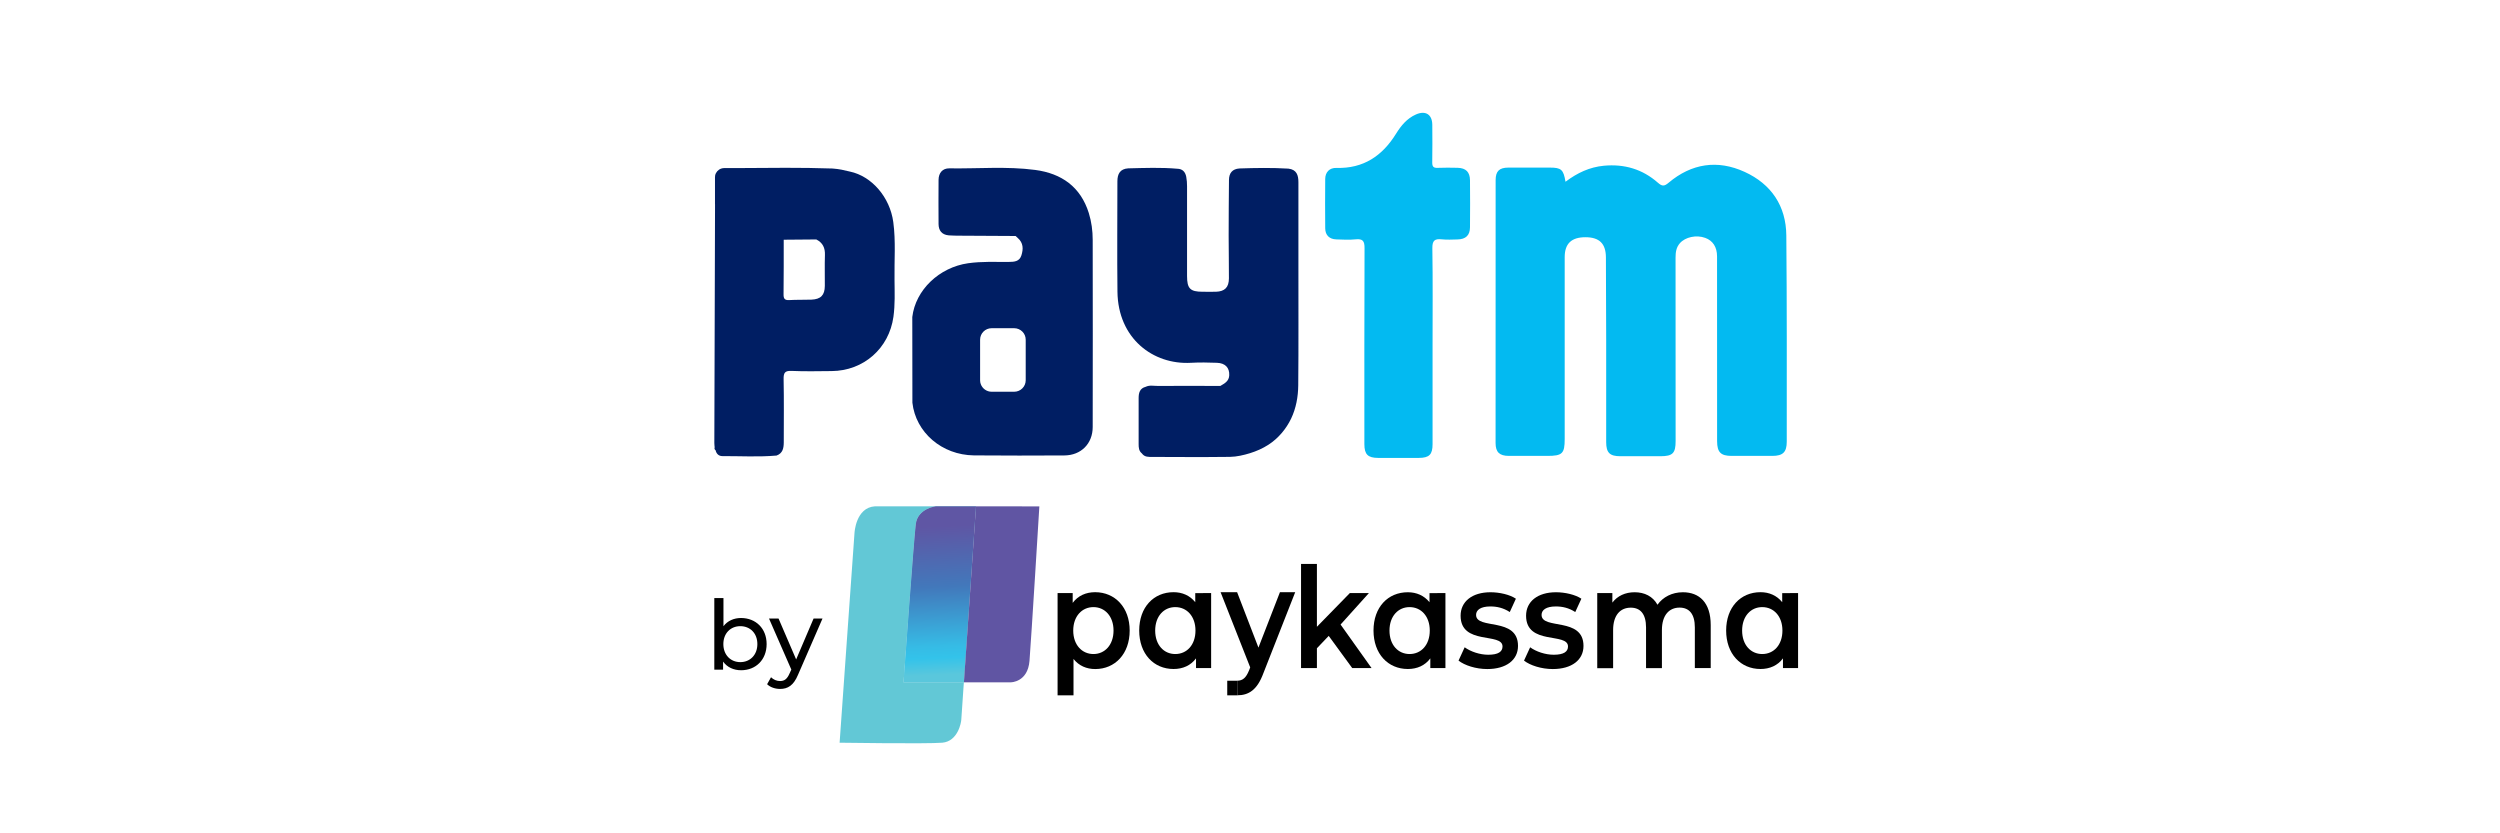 <?xml version="1.0" encoding="UTF-8"?>
<svg width="300px" height="100px" viewBox="0 0 300 100" version="1.1" xmlns="http://www.w3.org/2000/svg" xmlns:xlink="http://www.w3.org/1999/xlink">
    <title>Paycassma_Paytm_Akcebet - logo</title>
    <defs>
        <linearGradient x1="50.874%" y1="98.868%" x2="49.28%" y2="6.958%" id="linearGradient-1">
            <stop stop-color="#5AC7DC" offset="3.43%"></stop>
            <stop stop-color="#33C3EA" offset="13.98%"></stop>
            <stop stop-color="#36BBE5" offset="21.3%"></stop>
            <stop stop-color="#4278BB" offset="57.84%"></stop>
            <stop stop-color="#5F56A4" offset="95.31%"></stop>
        </linearGradient>
    </defs>
    <g id="Paycassma_Paytm_Akcebet---logo" stroke="none" stroke-width="1" fill="none" fill-rule="evenodd">
        <g id="Betbaba-A_C" transform="translate(85.717, 13.539)">
            <g id="Akcebet/Active/Colored-180" transform="translate(-0, 0)">
                <g id="paytm-copy-4" transform="translate(0.003, 0)">
                    <g id="Group-3" transform="translate(93.75, 6.234)" fill="#03BAF1">
                        <path d="M8.391,2.036 C9.821,0.964 11.283,0.28 12.992,0.115 C15.462,-0.115 17.633,0.53 19.479,2.155 C19.979,2.595 20.239,2.602 20.765,2.155 C23.515,-0.161 26.628,-0.635 29.884,0.852 C33.095,2.319 34.856,4.951 34.888,8.477 C34.966,16.726 34.94,24.975 34.94,33.224 C34.94,34.488 34.479,34.928 33.225,34.935 C31.593,34.941 29.962,34.935 28.331,34.935 C27.024,34.935 26.589,34.501 26.582,33.178 C26.582,25.784 26.582,18.39 26.576,10.996 C26.576,9.871 26.069,9.102 25.159,8.773 C24.1,8.384 22.767,8.667 22.117,9.411 C21.675,9.911 21.597,10.503 21.597,11.141 C21.604,18.476 21.604,25.811 21.604,33.146 C21.604,34.619 21.259,34.968 19.791,34.974 C18.185,34.974 16.586,34.974 14.981,34.974 C13.701,34.974 13.278,34.56 13.272,33.297 C13.265,29.172 13.272,25.048 13.272,20.923 C13.265,17.653 13.252,14.384 13.239,11.114 C13.233,9.463 12.459,8.694 10.782,8.694 C9.099,8.694 8.293,9.463 8.293,11.088 C8.293,18.364 8.293,25.64 8.293,32.915 C8.293,34.659 8.007,34.935 6.213,34.935 C4.673,34.935 3.126,34.941 1.586,34.935 C0.468,34.928 -8.65886539e-16,34.488 -8.65886539e-16,33.389 C-8.65886539e-16,22.87 -8.65886539e-16,12.358 0.006,1.839 C0.006,0.767 0.448,0.346 1.521,0.339 C3.185,0.333 4.842,0.333 6.506,0.339 C7.877,0.339 8.144,0.563 8.391,2.036" id="Fill-1"></path>
                    </g>
                    <path d="M86.188,27.931 C86.188,31.878 86.188,35.825 86.188,39.772 C86.188,41.002 85.791,41.404 84.543,41.41 C82.912,41.417 81.281,41.417 79.649,41.41 C78.421,41.404 78.005,40.989 78.005,39.752 C78.005,31.918 77.992,24.083 78.025,16.241 C78.031,15.393 77.823,15.09 76.952,15.182 C76.192,15.261 75.412,15.215 74.638,15.189 C73.807,15.162 73.313,14.689 73.306,13.853 C73.287,11.88 73.287,9.906 73.306,7.933 C73.313,7.13 73.813,6.584 74.651,6.611 C77.901,6.703 80.163,5.163 81.807,2.506 C82.399,1.552 83.107,0.677 84.192,0.197 C85.336,-0.31 86.142,0.183 86.155,1.433 C86.168,2.933 86.175,4.44 86.149,5.94 C86.142,6.426 86.272,6.63 86.792,6.604 C87.592,6.571 88.398,6.578 89.197,6.597 C90.185,6.624 90.666,7.104 90.679,8.084 C90.698,9.972 90.698,11.854 90.679,13.742 C90.672,14.702 90.165,15.176 89.171,15.195 C88.547,15.208 87.917,15.248 87.306,15.182 C86.448,15.09 86.149,15.314 86.162,16.261 C86.227,20.155 86.188,24.043 86.188,27.931" id="Fill-4" fill="#03BAF1"></path>
                    <path d="M37.365,32.095 C37.365,32.852 36.747,33.47 35.98,33.47 L33.277,33.47 C32.672,33.47 32.159,33.082 31.97,32.549 C31.918,32.411 31.892,32.253 31.892,32.095 L31.892,27.221 C31.892,26.464 32.51,25.846 33.277,25.846 L35.98,25.846 C36.741,25.846 37.365,26.458 37.365,27.221 L37.365,32.095 L37.365,32.095 Z M45.404,15.248 C45.404,14.156 45.261,13.071 44.936,12.025 C43.955,8.887 41.674,7.275 38.509,6.854 C35.09,6.4 31.639,6.716 28.201,6.663 C27.388,6.65 26.914,7.209 26.907,8.045 C26.894,9.814 26.894,11.577 26.907,13.347 C26.914,14.116 27.284,14.616 28.103,14.702 C28.428,14.715 28.747,14.741 29.072,14.741 C31.431,14.755 33.797,14.768 36.156,14.781 C36.24,14.86 36.318,14.939 36.409,15.018 C37.092,15.61 37.092,16.347 36.845,17.116 C36.604,17.853 35.993,17.886 35.33,17.892 C33.706,17.899 32.081,17.82 30.456,18.05 C26.985,18.544 24.139,21.261 23.755,24.504 L23.768,34.786 C24.165,38.345 27.297,41.062 31.151,41.108 C34.771,41.147 38.385,41.127 42.005,41.114 C44.007,41.101 45.404,39.7 45.404,37.7 C45.417,30.207 45.417,22.728 45.404,15.248 L45.404,15.248 Z" id="Fill-6" fill="#001E63"></path>
                    <path d="M70.069,32.7 C70.056,34.069 69.809,35.444 69.218,36.687 C68.62,37.937 67.665,39.075 66.488,39.831 C65.806,40.272 65.058,40.601 64.279,40.844 C63.525,41.075 62.686,41.272 61.893,41.285 C61.601,41.292 61.308,41.285 61.016,41.292 C58.208,41.331 55.394,41.292 52.586,41.292 C52.112,41.292 51.631,41.331 51.306,40.871 C50.942,40.581 50.916,40.173 50.916,39.759 C50.916,37.917 50.909,36.075 50.916,34.233 C50.916,33.621 51.046,33.062 51.761,32.878 C52.235,32.648 52.742,32.779 53.236,32.773 C55.732,32.76 58.228,32.766 60.723,32.773 C61.23,32.47 61.763,32.207 61.789,31.49 C61.828,30.602 61.321,30.03 60.314,29.997 C59.274,29.957 58.234,29.938 57.201,29.997 C52.638,30.253 48.44,27.069 48.375,21.471 C48.323,17.057 48.368,12.636 48.368,8.216 C48.368,7.334 48.687,6.729 49.661,6.663 C51.624,6.617 53.594,6.538 55.556,6.709 C56.193,6.722 56.518,7.104 56.629,7.676 C56.7,8.051 56.726,8.433 56.726,8.814 C56.733,12.4 56.726,15.991 56.726,19.577 C56.726,21.09 57.097,21.471 58.592,21.471 C59.125,21.471 59.657,21.484 60.19,21.471 C61.25,21.438 61.744,20.945 61.75,19.873 C61.757,18.169 61.718,16.465 61.718,14.761 C61.718,12.525 61.737,10.294 61.757,8.058 C61.763,7.235 62.153,6.736 63.018,6.676 C64.974,6.611 66.93,6.578 68.88,6.696 C69.874,6.808 70.089,7.479 70.089,8.321 C70.082,11.59 70.089,14.86 70.089,18.136 C70.082,22.971 70.115,27.839 70.069,32.7" id="Fill-8" fill="#001E63"></path>
                    <path d="M13.259,20.767 C13.252,21.886 12.771,22.372 11.653,22.418 C10.763,22.451 9.873,22.418 8.989,22.471 C8.417,22.504 8.3,22.274 8.306,21.761 C8.332,19.583 8.326,17.406 8.326,15.228 C9.632,15.215 10.938,15.202 12.238,15.195 C13.012,15.59 13.304,16.208 13.272,17.07 C13.226,18.294 13.272,19.537 13.259,20.767 M21.474,13.11 C21.071,10.13 18.894,7.604 16.274,7.051 C15.852,6.953 15.559,6.88 15.254,6.821 C14.955,6.762 14.643,6.722 14.188,6.683 C10.405,6.551 6.623,6.604 2.834,6.63 L1.534,6.63 L1.196,6.63 C1.066,6.63 0.949,6.65 0.832,6.689 C0.461,6.814 0.182,7.124 0.097,7.505 C0.097,7.512 0.097,7.512 0.097,7.512 L0.097,7.512 L0.097,7.525 C0.084,7.591 0.078,7.663 0.078,7.735 L0.078,10.979 L0.084,10.979 L0,39.621 C0,39.792 0.026,39.97 0.039,40.147 C-0.019,40.292 0.039,40.41 0.156,40.502 C0.247,40.93 0.546,41.193 0.955,41.193 C3.126,41.187 5.297,41.318 7.468,41.127 C8.222,40.851 8.326,40.226 8.332,39.555 C8.332,37.022 8.365,34.49 8.313,31.964 C8.3,31.214 8.449,30.931 9.268,30.97 C10.867,31.043 12.466,31.003 14.071,30.99 C17.912,30.964 20.967,28.26 21.493,24.477 C21.695,23.01 21.636,21.543 21.623,20.07 C21.584,17.748 21.786,15.419 21.474,13.11" id="Fill-10" fill="#001E63"></path>
                </g>
                <g id="Group-46-Copy-5" transform="translate(0, 47.22)" fill-rule="nonzero">
                    <g id="Group" transform="translate(0, 11.006)" fill="#000000">
                        <path d="M6.278,5.526 C6.278,7.401 4.985,8.664 3.217,8.664 C2.327,8.664 1.547,8.315 1.053,7.624 L1.053,8.598 L0,8.598 L0,0 L1.098,0 L1.098,3.381 C1.599,2.723 2.359,2.395 3.211,2.395 C4.985,2.401 6.278,3.651 6.278,5.526 Z M5.167,5.526 C5.167,4.217 4.29,3.375 3.12,3.375 C1.963,3.375 1.085,4.217 1.085,5.526 C1.085,6.835 1.963,7.69 3.12,7.69 C4.29,7.69 5.167,6.828 5.167,5.526 Z" id="Shape"></path>
                        <path d="M12.986,2.454 L10.048,9.203 C9.509,10.499 8.813,10.907 7.89,10.907 C7.305,10.907 6.714,10.71 6.337,10.341 L6.805,9.506 C7.104,9.795 7.481,9.96 7.89,9.96 C8.417,9.96 8.748,9.716 9.047,9.012 L9.242,8.585 L6.564,2.46 L7.708,2.46 L9.821,7.368 L11.913,2.46 L12.986,2.46 L12.986,2.454 Z" id="Path"></path>
                    </g>
                    <g id="Paycassma_logo_black-03" transform="translate(15.036, 0)">
                        <g id="Group">
                            <path d="M9.145,2.138 C9.379,0.25 11.549,0 11.549,0 L6.961,0 L4.238,0 C1.93,0.145 1.787,3.197 1.787,3.197 L0,28.366 C0,28.366 10.431,28.524 12.316,28.366 C14.201,28.208 14.598,25.925 14.604,25.577 C14.604,25.537 14.728,23.735 14.909,21.117 L7.676,21.117 C7.676,21.123 8.911,4.026 9.145,2.138 Z" id="Path" fill="#62C8D6"></path>
                            <path d="M16.365,0 L16.372,0 L11.549,0 C11.549,0 9.379,0.25 9.145,2.138 C8.911,4.026 7.676,21.123 7.676,21.123 L14.909,21.123 L14.909,21.097 L16.365,0 Z" id="Path_00000132089395768956158200000002724954772233673362_" fill="#62C8D6"></path>
                            <path d="M16.365,0 L16.372,0 L11.549,0 C11.549,0 9.379,0.25 9.145,2.138 C8.911,4.026 7.676,21.123 7.676,21.123 L14.909,21.123 L14.909,21.097 L16.365,0 Z" id="Path_00000018915955183284400130000009986991921823546765_" fill="url(#linearGradient-1)"></path>
                            <path d="M16.372,0 L16.372,0 L16.365,0 L14.916,21.09 L14.916,21.117 L20.557,21.117 C20.557,21.117 22.579,21.117 22.787,18.544 C23.001,15.86 23.97,0.007 23.97,0.007 L16.372,0 Z" id="Path_00000000940010380103745080000013313935740112382383_" fill="#6055A3"></path>
                        </g>
                        <g id="Group_00000087369988965806178010000016398308530469081747_" transform="translate(26.157, 6.91)" fill="#000000">
                            <path d="M8.651,7.999 C8.651,10.795 6.896,12.617 4.517,12.617 C3.477,12.617 2.567,12.229 1.911,11.407 L1.911,15.768 L0,15.768 L0,3.5 L1.813,3.5 L1.813,4.677 C2.45,3.815 3.399,3.394 4.511,3.394 C6.896,3.401 8.651,5.223 8.651,7.999 Z M6.714,7.999 C6.714,6.282 5.674,5.184 4.303,5.184 C2.931,5.184 1.878,6.276 1.878,7.999 C1.878,9.723 2.931,10.815 4.303,10.815 C5.674,10.815 6.714,9.716 6.714,7.999 Z" id="Shape"></path>
                            <path d="M18.426,3.5 L18.426,12.499 L16.612,12.499 L16.612,11.335 C15.975,12.196 15.026,12.611 13.915,12.611 C11.536,12.611 9.795,10.795 9.795,7.993 C9.795,5.19 11.536,3.394 13.915,3.394 C14.955,3.394 15.865,3.783 16.521,4.592 L16.521,3.506 L18.426,3.5 L18.426,3.5 Z M16.547,7.999 C16.547,6.282 15.507,5.184 14.123,5.184 C12.752,5.184 11.712,6.276 11.712,7.999 C11.712,9.723 12.752,10.815 14.123,10.815 C15.514,10.815 16.547,9.716 16.547,7.999 Z" id="Shape_00000158029434473239521900000001995363447276896148_"></path>
                            <polygon id="Path_00000031914772162350654540000007377503318846348960_" points="32.536 8.637 31.119 10.124 31.119 12.499 29.215 12.499 29.215 0 31.119 0 31.119 7.545 35.07 3.5 37.358 3.5 33.959 7.276 37.677 12.499 35.356 12.499"></polygon>
                            <path d="M46.542,3.5 L46.542,12.499 L44.728,12.499 L44.728,11.335 C44.092,12.196 43.143,12.611 42.031,12.611 C39.652,12.611 37.911,10.795 37.911,7.993 C37.911,5.19 39.646,3.401 42.025,3.401 C43.065,3.401 43.975,3.789 44.631,4.598 L44.631,3.506 L46.542,3.5 L46.542,3.5 Z M44.663,7.999 C44.663,6.282 43.624,5.184 42.239,5.184 C40.868,5.184 39.828,6.276 39.828,7.999 C39.828,9.723 40.868,10.815 42.239,10.815 C43.63,10.815 44.663,9.716 44.663,7.999 Z" id="Shape_00000171712588078574090810000000908118414548591257_"></path>
                            <path d="M48.115,11.604 L48.849,10.006 C49.564,10.525 50.662,10.9 51.683,10.9 C52.885,10.9 53.392,10.532 53.392,9.907 C53.392,8.19 48.362,9.808 48.362,6.217 C48.362,4.513 49.752,3.401 51.949,3.401 C53.035,3.401 54.27,3.684 54.997,4.177 L54.263,5.776 C53.483,5.269 52.71,5.105 51.93,5.105 C50.773,5.105 50.22,5.526 50.22,6.118 C50.22,7.94 55.251,6.322 55.251,9.841 C55.251,11.525 53.847,12.617 51.559,12.617 C50.201,12.617 48.843,12.177 48.115,11.604 Z" id="Path_00000042723245625193708670000013673929756065047192_"></path>
                            <path d="M55.972,11.604 L56.707,10.006 C57.422,10.525 58.52,10.9 59.54,10.9 C60.743,10.9 61.25,10.532 61.25,9.907 C61.25,8.19 56.219,9.808 56.219,6.217 C56.219,4.513 57.61,3.401 59.807,3.401 C60.886,3.401 62.127,3.684 62.855,4.177 L62.121,5.776 C61.341,5.269 60.567,5.105 59.787,5.105 C58.631,5.105 58.078,5.526 58.078,6.118 C58.078,7.94 63.109,6.322 63.109,9.841 C63.109,11.525 61.705,12.617 59.417,12.617 C58.059,12.617 56.7,12.177 55.972,11.604 Z" id="Path_00000008849251689476118660000017800633729358055825_"></path>
                            <path d="M78.376,7.341 L78.376,12.499 L76.471,12.499 L76.471,7.618 C76.471,6.019 75.802,5.243 74.638,5.243 C73.391,5.243 72.52,6.151 72.52,7.94 L72.52,12.506 L70.615,12.506 L70.615,7.624 C70.615,6.026 69.946,5.25 68.783,5.25 C67.515,5.25 66.664,6.157 66.664,7.947 L66.664,12.512 L64.759,12.512 L64.759,3.5 L66.573,3.5 L66.573,4.644 C67.184,3.835 68.126,3.401 69.244,3.401 C70.433,3.401 71.428,3.888 71.987,4.901 C72.643,3.973 73.742,3.401 75.035,3.401 C77.004,3.401 78.376,4.631 78.376,7.341 Z" id="Path_00000055686860586026681040000015784505255715460015_"></path>
                            <path d="M88.859,3.5 L88.859,12.499 L87.046,12.499 L87.046,11.335 C86.409,12.196 85.46,12.611 84.348,12.611 C81.97,12.611 80.228,10.795 80.228,7.993 C80.228,5.19 81.97,3.394 84.348,3.394 C85.388,3.394 86.298,3.783 86.955,4.592 L86.955,3.506 L88.859,3.5 L88.859,3.5 Z M86.981,7.999 C86.981,6.282 85.941,5.184 84.556,5.184 C83.185,5.184 82.145,6.276 82.145,7.999 C82.145,9.723 83.185,10.815 84.556,10.815 C85.947,10.815 86.981,9.716 86.981,7.999 Z" id="Shape_00000044168862807958287830000013248456178668918415_"></path>
                            <g id="Path_00000025412761567880456010000010092866768802484104_" transform="translate(19.56, 3.392)">
                                <path d="M7.123,0 L4.543,6.651 L1.982,0 L0,0 L3.555,9.026 L3.419,9.381 C3.055,10.275 2.658,10.624 1.989,10.624 L2.002,12.374 C3.36,12.374 4.394,11.749 5.141,9.71 L8.956,0 L7.123,0 L7.123,0 Z" id="Path"></path>
                                <polygon id="Path" points="0.799 12.381 2.002 12.381 1.982 10.631 0.799 10.631"></polygon>
                            </g>
                        </g>
                    </g>
                </g>
            </g>
        </g>
    </g>
</svg>